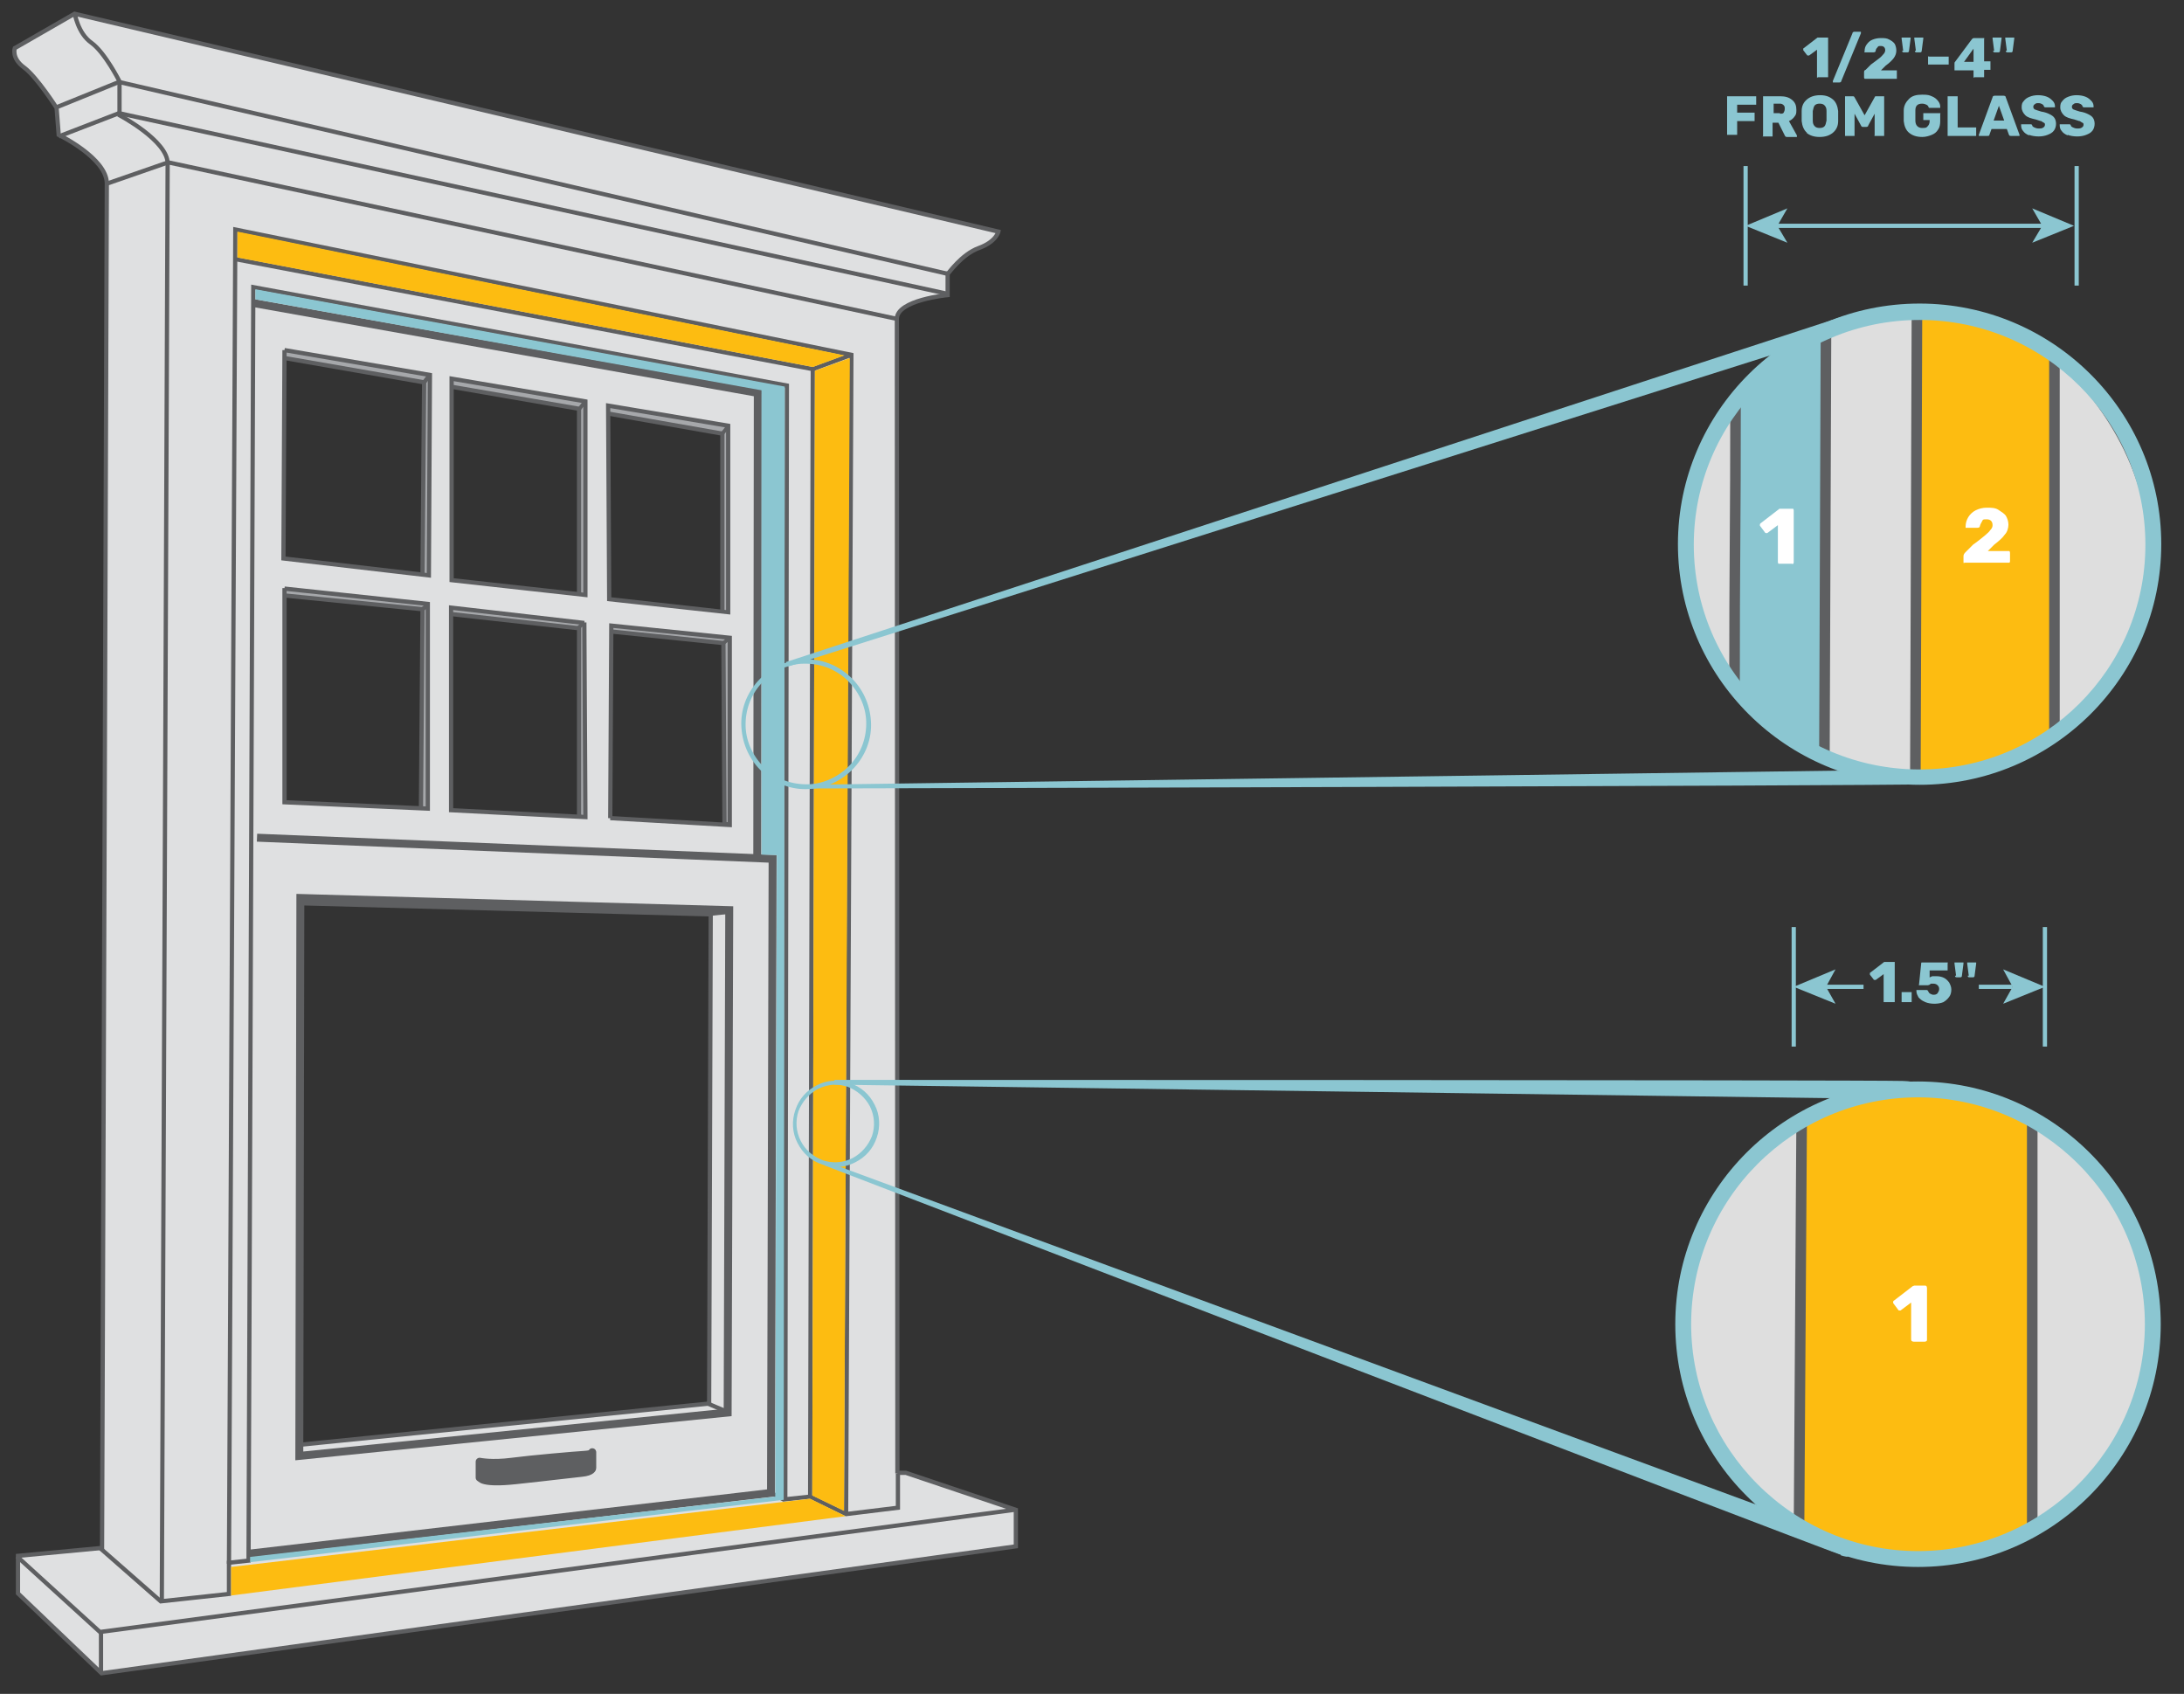 <?xml version="1.0" encoding="UTF-8"?>
<svg id="Layer_1" data-name="Layer 1" xmlns="http://www.w3.org/2000/svg" xmlns:xlink="http://www.w3.org/1999/xlink" version="1.1" viewBox="0 0 413 320.3">
  <rect x="0" y="0" width="413" height="320.3" fill="#333333" stroke="none"/>
  <defs>
    <style>
      .cls-1 {
        fill: #a6a8ab;
      }

      .cls-1, .cls-2, .cls-3, .cls-4, .cls-5, .cls-6, .cls-7 {
        stroke: #5e5f61;
      }

      .cls-1, .cls-2, .cls-3, .cls-4, .cls-5, .cls-7 {
        stroke-miterlimit: 10;
      }

      .cls-1, .cls-4, .cls-5 {
        stroke-width: .8px;
      }

      .cls-2 {
        stroke-width: .7px;
      }

      .cls-2, .cls-8, .cls-3, .cls-4 {
        fill: none;
      }

      .cls-9 {
        clip-path: url(#clippath);
      }

      .cls-8, .cls-10, .cls-11, .cls-12, .cls-13, .cls-14 {
        stroke-width: 0px;
      }

      .cls-10, .cls-11 {
        fill: #fdbc11;
      }

      .cls-3, .cls-6 {
        stroke-width: 1.5px;
      }

      .cls-11, .cls-15, .cls-13 {
        isolation: isolate;
      }

      .cls-11, .cls-13 {
        mix-blend-mode: multiply;
      }

      .cls-5 {
        fill: #dfe0e1;
      }

      .cls-6 {
        fill: #5e5f61;
        stroke-linecap: round;
        stroke-linejoin: round;
      }

      .cls-12, .cls-13 {
        fill: #8bc6d1;
      }

      .cls-14 {
        fill: #fff;
      }

      .cls-7 {
        fill: #dedede;
        stroke-width: 2px;
      }
    </style>
    <clipPath id="clippath">
      <path class="cls-8" d="M318,102.9c0-24.8,20.1-45,45-45s45,20.1,45,45-20.1,45-45,45-45-20.1-45-45Z"/>
    </clipPath>
  </defs>
  <g class="cls-15">
    <g id="Layer_1-2" data-name="Layer 1-2">
      <g>
        <polygon class="cls-1" points="136.6 115.6 136.6 82 115 78.2 114.4 75.4 138.5 79.5 138.6 116.6 136.6 115.6"/>
        <polygon class="cls-1" points="109.5 112.3 109.5 77.3 85.2 73.1 84.1 70.1 112.2 75 112 113.8 109.5 112.3"/>
        <polygon class="cls-1" points="79.9 108.6 80.2 72.3 53.8 67.7 52.8 65.5 82.7 70.4 82.9 109.8 79.9 108.6"/>
        <polygon class="cls-1" points="137 155.8 136.8 121.6 115.5 119.4 114.5 116.5 139.1 119.5 139.7 156.1 137 155.8"/>
        <polygon class="cls-1" points="109.5 154.4 109.5 118.8 85.2 116.1 84.7 113.6 111.9 117 112 154.9 109.5 154.4"/>
        <polygon class="cls-1" points="79.6 152.9 79.9 115.2 53.8 112.6 53.7 109.8 82.5 112.6 82.6 153.3 79.6 152.9"/>
        <path class="cls-5" d="M169.7,278.6s-.1-214.7-.1-218.3,9.6-4.5,9.6-4.5v-4c.1,0,2.6-3.7,5.9-4.9s3.7-3.1,3.7-3.1L14.1,2.6,2.8,9.1s-.7,1.9,1.8,3.7c2.4,1.8,6.1,7.6,6.1,7.6l.4,5.1s9.1,4.4,9.1,9.2-.9,258-.9,258l-15.9,1.5v7.1l15.8,15.1,172.9-24v-6.9l-20.8-7h-1.6,0ZM137.7,80.5v35.3c-.1,0-22.5-2.5-22.5-2.5l-.2-36.6s22.7,3.8,22.7,3.8ZM110.7,75.9v36.6l-25.3-2.8v-38.1l25.3,4.3ZM110.5,117.7l.2,36.8-25.4-1.3v-38.3l25.2,2.9h0ZM53.8,66.2l27.5,4.7-.2,37.9-27.5-3.2s.2-39.4.2-39.4ZM53.8,111.3l27.1,2.9v38.7l-27.1-1.2v-40.5h0ZM134.1,265.4l-77.5,7.8.2-102.4,77.6,2.1-.3,92.5h0ZM115.4,154.7l.2-36.4,22.4,2.3v35.4l-22.6-1.3Z"/>
        <polyline class="cls-4" points="3.2 294.3 18.9 308.6 191.8 285.5"/>
        <line class="cls-4" x1="19.1" y1="308.6" x2="19.1" y2="316.3"/>
        <polyline class="cls-4" points="19 292.8 30.4 302.8 43.3 301.4 43.3 295.5 47 295.1 47.9 54.3 148.8 72.9 148.5 283.5 153.2 283 160 286.3 169.8 285.1 169.8 278.6"/>
        <path class="cls-4" d="M30.6,302.7s1.1-267.5,1.1-271.8-9.1-9.1-9.1-9.1v-6.4s-2.7-5.4-5.3-7.3c-2.6-1.8-3.2-5.7-3.2-5.7"/>
        <polyline class="cls-4" points="20 34.8 31.8 30.7 169.6 60.3"/>
        <polyline class="cls-4" points="11.1 25.8 22.5 21.4 178.9 55.5"/>
        <polyline class="cls-4" points="10.4 20.4 22.5 15.5 179.3 51.8"/>
        <polyline class="cls-3" points="48.6 158.4 146.1 162.4 145.8 282.3 47 293.8"/>
        <polygon class="cls-3" points="56.8 169.8 56.6 275.3 137.6 267.1 137.9 172.1 56.8 169.8"/>
        <polyline class="cls-3" points="143.2 162.4 143.3 74.3 47.9 57.3"/>
        <line class="cls-4" x1="148.3" y1="283.6" x2="145.8" y2="282.3"/>
        <path class="cls-6" d="M90.8,279.4s.2,1.2,6.7.5c6.6-.7,9.6-1.1,12.5-1.4,2-.2,2-.9,2-.9v-3s.2.4-1.5.5-9.9.8-13.7,1.3c-3.8.5-6.1,0-6.1,0v3h0Z"/>
        <line class="cls-4" x1="134.2" y1="172.8" x2="137.9" y2="172.4"/>
        <line class="cls-4" x1="133.6" y1="265.3" x2="137.6" y2="267"/>
        <line class="cls-4" x1="80.2" y1="72.3" x2="81.3" y2="70.9"/>
        <line class="cls-2" x1="109.5" y1="77.4" x2="110.6" y2="76"/>
        <line class="cls-2" x1="136.6" y1="82" x2="137.7" y2="80.6"/>
        <line class="cls-4" x1="79.9" y1="115.2" x2="81" y2="114.3"/>
        <line class="cls-2" x1="109.1" y1="118.9" x2="110.2" y2="118"/>
        <line class="cls-2" x1="136.8" y1="121.6" x2="137.9" y2="120.7"/>
        <line class="cls-2" x1="143.4" y1="74.3" x2="148.8" y2="72.9"/>
        <polyline class="cls-4" points="160 286.3 161 67.1 44.5 43.4 43.3 295.7"/>
        <polyline class="cls-4" points="153.2 283 153.7 69.8 44.5 49"/>
        <line class="cls-4" x1="161" y1="67.1" x2="153.7" y2="69.8"/>
      </g>
      <polygon class="cls-10" points="153.6 282.8 159.6 285.7 160.7 67.7 154.1 70.1 153.6 282.8"/>
      <polygon class="cls-11" points="43.7 301.7 159.9 286.7 153.2 283.4 43.7 296.3 43.7 301.7"/>
      <polygon class="cls-11" points="44.9 43.8 159.7 67.2 153.7 69.4 44.9 48.7 44.9 43.8"/>
      <polygon class="cls-13" points="48.3 54.7 148.4 73.1 148.2 283.6 47.3 295.4 47.3 294.4 146.6 283 146.9 161.7 144 161.6 144 73.8 48.3 56.6 48.3 54.7"/>
      <g>
        <g>
          <path class="cls-10" d="M340.5,289.5c18.3,6.7,27.6,7.1,43.8,0v-78.2c-14.8-6.4-25.3-8.1-43.3,0,0,0-.5,72.7-.5,78.2Z"/>
          <path class="cls-7" d="M384.3,211.4v77.7s22.8-9.8,22.8-38.8-22.8-38.9-22.8-38.9h0Z"/>
          <path class="cls-7" d="M318.1,249.3c0,28.4,22.1,39.7,22.1,39.7l.5-77.6s-22.6,12.9-22.6,37.8h0Z"/>
        </g>
        <path class="cls-12" d="M158,220.6c-.9,0-1.7-.1-2.5-.4-2.1-.7-3.7-2.1-4.7-4.1-1-1.9-1.1-4.2-.4-6.2.7-2.1,2.1-3.7,4.1-4.7,1.9-1,4.2-1.1,6.2-.4,2.1.7,3.7,2.1,4.7,4.1,1,1.9,1.1,4.2.4,6.2-.7,2.1-2.1,3.7-4.1,4.7-1.2.6-2.4.9-3.7.9h0ZM158,205.1c-1.1,0-2.3.3-3.3.8-1.7.9-3,2.4-3.7,4.2-.6,1.8-.5,3.8.4,5.6s2.4,3,4.2,3.7c1.8.6,3.8.5,5.6-.4,1.7-.9,3-2.4,3.7-4.2h0c.6-1.8.5-3.8-.4-5.6-.9-1.7-2.4-3-4.2-3.7-.7-.2-1.5-.4-2.3-.4h0Z"/>
        <path class="cls-12" d="M362.7,296.3c-25.3,0-45.9-20.6-45.9-45.9s20.6-45.9,45.9-45.9,45.9,20.6,45.9,45.9-20.6,45.9-45.9,45.9ZM362.7,207.5c-23.7,0-42.9,19.3-42.9,42.9s19.3,42.9,42.9,42.9,42.9-19.3,42.9-42.9-19.3-42.9-42.9-42.9Z"/>
        <path class="cls-12" d="M157.8,205.1v-.9s195.9,0,202,.2c6.2.1-3.1,3.4-3.1,3.4l-198.9-2.7h0Z"/>
        <path class="cls-12" d="M348.1,294c-5.6-1.9-192.1-73.6-192.1-73.6l.3-.7,183.9,67.8s13.5,8.4,7.9,6.6h0Z"/>
      </g>
      <path class="cls-14" d="M361.5,253.6s-.1-.2-.1-.3v-7l-2,1.5h-.2c-.1,0-.2,0-.3-.2l-.9-1.2v-.2c0-.1,0-.2.2-.3l3.5-2.7c.1,0,.2-.1.3-.1h2c.1,0,.2,0,.3.1,0,0,.1.2.1.3v9.8c0,.1,0,.2-.1.3,0,0-.2.1-.3.1h-2.1c-.1,0-.2,0-.3-.1h-.1Z"/>
      <g>
        <polygon class="cls-12" points="339.2 186.6 347.1 189.8 345.3 186.6 347.1 183.3 339.2 186.6"/>
        <polygon class="cls-12" points="386.7 186.6 378.8 189.8 380.6 186.6 378.8 183.3 386.7 186.6"/>
      </g>
      <rect class="cls-12" x="386.3" y="175.3" width=".8" height="22.6"/>
      <rect class="cls-12" x="338.8" y="175.3" width=".8" height="22.6"/>
      <g>
        <rect class="cls-12" x="335.7" y="42.3" width="50.9" height=".8"/>
        <polygon class="cls-12" points="330.1 42.7 338 45.9 336.1 42.7 338 39.4 330.1 42.7"/>
        <polygon class="cls-12" points="392.2 42.7 384.3 45.9 386.2 42.7 384.3 39.4 392.2 42.7"/>
      </g>
      <rect class="cls-12" x="392.3" y="31.4" width=".8" height="22.6"/>
      <rect class="cls-12" x="329.7" y="31.4" width=".8" height="22.6"/>
      <g>
        <rect class="cls-12" x="344.8" y="186.2" width="7.6" height=".8"/>
        <rect class="cls-12" x="374.2" y="186.2" width="6.4" height=".8"/>
      </g>
      <g>
        <path class="cls-12" d="M156.8,148.4c-1.2.5-2.5.7-3.8.8-3.3.2-6.4-1-8.8-3.2-2.4-2.2-3.8-5.2-4-8.5s1-6.4,3.2-8.8c2.2-2.4,5.2-3.8,8.5-4s6.4,1,8.8,3.2c2.4,2.2,3.8,5.2,4,8.5s-1,6.4-3.2,8.8c-1.3,1.4-2.9,2.5-4.7,3.2ZM148.4,126.2c-1.7.6-3.1,1.6-4.4,3-2.1,2.3-3.1,5.2-3,8.2s1.5,5.8,3.7,7.9,5.2,3.1,8.2,3,5.8-1.5,7.9-3.7c2.1-2.3,3.1-5.2,3-8.2h0c-.1-3-1.5-5.8-3.7-7.9-2.3-2.1-5.2-3.1-8.2-3-1.2,0-2.4.3-3.5.7Z"/>
        <path class="cls-12" d="M149,126l-.4-.8s192.5-63,199.4-65.2,1.3,2.6,1.3,2.6l-200.2,63.4h0Z"/>
        <path class="cls-12" d="M363.8,148.3c-5.9.3-211.9.8-211.9.8l.7-.7,211.1-2.9s6,2.6.1,2.8h0Z"/>
      </g>
      <g class="cls-9">
        <g>
          <path class="cls-12" d="M344.6,142.7V63.1c-6.2,3.8-10.3,7.7-15.9,13.1v54.7c5.7,5.4,9.6,8,15.9,11.9h0Z"/>
          <path class="cls-10" d="M362.8,147.1c10.8-.2,19.2-3.9,25.5-7.8v-72.5c-9.6-5.2-14.9-6.9-25.6-7.1v87.4h.1Z"/>
          <path class="cls-7" d="M388.5,66.7v72.5c5.7-3,18.8-16.5,18.8-34.6s-11.7-32.3-18.8-38h0Z"/>
          <path class="cls-7" d="M345.3,62.5l-.3,81.1s2.5,1.4,7.2,2.5,10,1.1,10,1.1l.3-88.2s-2.9-.5-8.6.8-8.5,2.6-8.5,2.6h-.1Z"/>
          <path class="cls-7" d="M318.6,101.3c0,6.9.9,17.7,9.4,28.8,0-24.6.2-30.3.2-54.9-6,7.2-9.6,17.5-9.6,26.1Z"/>
        </g>
      </g>
      <path class="cls-12" d="M363,148.4c-25.2,0-45.7-20.4-45.7-45.5s20.5-45.5,45.7-45.5,45.7,20.4,45.7,45.5-20.5,45.5-45.7,45.5ZM363,60.5c-23.5,0-42.7,19-42.7,42.5s19.1,42.5,42.7,42.5,42.7-19,42.7-42.5-19.1-42.5-42.7-42.5Z"/>
    </g>
  </g>
  <path class="cls-14" d="M336.3,106.6s-.1-.2-.1-.3v-7l-2,1.5h-.2c-.1,0-.2,0-.3-.2l-.9-1.2v-.2c0,0,0-.2.2-.3l3.5-2.7s.2,0,.3,0h2c.1,0,.2,0,.3,0,0,0,.1.2.1.3v9.8c0,0,0,.2-.1.3s-.2,0-.3,0h-2.1s-.2,0-.3,0h-.1Z"/>
  <path class="cls-14" d="M371.4,106.6s-.1-.2-.1-.3v-1.1c0-.3.1-.5.4-.8l1.4-1.4c1-.7,1.7-1.3,2.2-1.7s.9-.8,1.1-1.1c.3-.3.4-.6.4-.9,0-.7-.4-1.1-1.1-1.1s-.7,0-.9.4-.3.5-.4.9c0,.2-.2.3-.5.3h-2.2v-.2c0-.7.2-1.3.5-1.8s.8-1,1.4-1.3,1.3-.5,2.1-.5,1.6,0,2.2.4,1.1.7,1.4,1.1c.3.5.5,1.1.5,1.7s-.2,1.4-.7,1.9c-.4.6-1.1,1.2-2,1.9l-1.2,1.2h3.8c.1,0,.2,0,.3,0,0,0,.1.2.1.3v1.6c0,0,0,.2-.1.3,0,0-.2,0-.3,0h-7.8c-.1,0-.2,0-.3,0h-.2Z"/>
  <g>
    <path class="cls-12" d="M343.6,14.7c0,0,0-.1,0-.2v-5.1l-1.5,1.1c0,0-.1,0-.2,0,0,0-.2,0-.2-.1l-.7-.9c0,0,0-.1,0-.2,0-.1,0-.2.1-.2l2.6-2c0,0,.2,0,.3,0h1.5c0,0,.1,0,.2,0,0,0,0,.1,0,.2v7.1c0,0,0,.1,0,.2,0,0-.1,0-.2,0h-1.5c0,0-.1,0-.2,0Z"/>
    <path class="cls-12" d="M346.6,15.6s0-.1,0-.2,0,0,0-.1l3.7-9c0-.2.2-.3.4-.3h1c0,0,.1,0,.2,0,0,0,0,.1,0,.2s0,0,0,.1l-3.7,9c0,.2-.2.3-.4.3h-1c0,0-.1,0-.2,0Z"/>
    <path class="cls-12" d="M352.5,14.7c0,0,0-.1,0-.2v-.8c0-.2,0-.4.3-.5l1-1c.7-.5,1.2-.9,1.6-1.2.4-.3.6-.6.8-.8.2-.2.3-.5.3-.7,0-.5-.3-.8-.8-.8s-.5,0-.7.3c-.2.2-.3.4-.3.6,0,.2-.2.3-.4.3h-1.5c0,0-.1,0-.2,0s0-.1,0-.2c0-.5.1-.9.4-1.3.3-.4.6-.7,1.1-.9.5-.2,1-.3,1.6-.3s1.1,0,1.6.3c.4.2.8.5,1,.8.2.4.3.8.3,1.3s-.2,1-.5,1.4-.8.9-1.5,1.4l-.9.9h2.8c0,0,.1,0,.2,0,0,0,0,.1,0,.2v1.2c0,0,0,.1,0,.2,0,0-.1,0-.2,0h-5.7c0,0-.1,0-.2,0Z"/>
    <path class="cls-12" d="M359.9,9.6l-.3-2.3c0-.1,0-.2,0-.2,0,0,.1,0,.2,0h1.3c0,0,.2,0,.2,0,0,0,0,.1,0,.2l-.3,2.3c0,.2-.1.3-.3.3h-.7c-.2,0-.3-.1-.3-.3ZM362.3,9.6l-.3-2.3c0-.1,0-.2,0-.2,0,0,.1,0,.2,0h1.3c0,0,.2,0,.2,0,0,0,0,.1,0,.2l-.3,2.3c0,.2-.1.3-.3.3h-.7c-.2,0-.3-.1-.3-.3Z"/>
    <path class="cls-12" d="M364.6,12.2c0,0,0-.1,0-.2v-1.1c0,0,0-.1,0-.2s.1,0,.2,0h3.5c0,0,.1,0,.2,0,0,0,0,.1,0,.2v1.1c0,0,0,.1,0,.2,0,0-.1,0-.2,0h-3.5c0,0-.1,0-.2,0Z"/>
    <path class="cls-12" d="M373.2,14.7c0,0,0-.1,0-.2v-1.2h-3.4c0,0-.1,0-.2,0,0,0,0-.1,0-.2v-1.1c0-.1,0-.2.1-.3l3.2-4.3c.1-.1.2-.2.4-.2h1.7c0,0,.1,0,.2,0s0,.1,0,.2v4.2h1c0,0,.2,0,.2,0,0,0,0,.1,0,.2v1.2c0,0,0,.1,0,.2,0,0-.1,0-.2,0h-1v1.2c0,0,0,.1,0,.2,0,0-.1,0-.2,0h-1.4c0,0-.1,0-.2,0ZM371.4,11.7h1.8v-2.5l-1.8,2.5Z"/>
    <path class="cls-12" d="M377.1,9.6l-.3-2.3c0-.1,0-.2,0-.2,0,0,.1,0,.2,0h1.3c0,0,.2,0,.2,0,0,0,0,.1,0,.2l-.3,2.3c0,.2-.1.3-.3.3h-.7c-.2,0-.3-.1-.3-.3ZM379.5,9.6l-.3-2.3c0-.1,0-.2,0-.2,0,0,.1,0,.2,0h1.3c0,0,.2,0,.2,0,0,0,0,.1,0,.2l-.3,2.3c0,.2-.1.3-.3.3h-.7c-.2,0-.3-.1-.3-.3Z"/>
    <path class="cls-12" d="M326.6,25.7c0,0,0-.1,0-.2v-7.1c0,0,0-.1,0-.2,0,0,.1,0,.2,0h5.1c0,0,.1,0,.2,0,0,0,0,.1,0,.2v1.2c0,0,0,.1,0,.2,0,0-.1,0-.2,0h-3.4v1.5h3.1c0,0,.1,0,.2,0,0,0,0,.1,0,.2v1.2c0,0,0,.1,0,.2,0,0-.1,0-.2,0h-3.1v2.4c0,0,0,.1,0,.2,0,0-.1,0-.2,0h-1.5c0,0-.1,0-.2,0Z"/>
    <path class="cls-12" d="M333.4,25.7c0,0,0-.1,0-.2v-7.1c0,0,0-.1,0-.2,0,0,.1,0,.2,0h3c1,0,1.7.2,2.3.7s.8,1.1.8,1.9-.1.9-.4,1.3-.6.6-1,.8l1.5,2.7s0,0,0,.1c0,0,0,.1,0,.2,0,0,0,0-.2,0h-1.6c-.2,0-.4,0-.5-.3l-1.2-2.4h-1.1v2.4c0,0,0,.1,0,.2,0,0-.1,0-.2,0h-1.5c0,0-.1,0-.2,0ZM336.6,21.5c.3,0,.6,0,.7-.2s.2-.4.2-.7,0-.5-.2-.7c-.2-.2-.4-.3-.7-.3h-1.2v1.8h1.2Z"/>
    <path class="cls-12" d="M341.7,25.1c-.6-.5-.9-1.3-1-2.2,0-.2,0-.5,0-.9s0-.7,0-1c0-1,.4-1.7,1-2.2s1.4-.8,2.5-.8,1.8.3,2.4.8.9,1.3,1,2.2c0,.4,0,.7,0,1s0,.5,0,.9c0,1-.4,1.7-1,2.2s-1.4.8-2.5.8-1.9-.3-2.5-.8ZM345,23.9c.2-.2.3-.6.4-1.1,0-.4,0-.7,0-.9s0-.5,0-.9c0-.5-.1-.8-.4-1.1-.2-.2-.5-.3-.9-.3s-.7.1-.9.3-.3.6-.4,1.1c0,.2,0,.5,0,.9s0,.7,0,.9c0,.5.1.8.4,1.1.2.2.5.3.9.3s.7-.1.9-.3Z"/>
    <path class="cls-12" d="M348.9,25.7c0,0,0-.1,0-.2v-7.1c0,0,0-.1,0-.2,0,0,.1,0,.2,0h1.2c.2,0,.3,0,.4.2l1.9,3.4,1.9-3.4c0-.2.2-.2.4-.2h1.2c0,0,.1,0,.2,0,0,0,0,.1,0,.2v7.1c0,0,0,.1,0,.2,0,0-.1,0-.2,0h-1.4c0,0-.1,0-.2,0s0-.1,0-.2v-4l-1.2,2.2c0,.2-.2.3-.4.3h-.6c-.1,0-.3,0-.4-.3l-1.2-2.2v4c0,0,0,.1,0,.2,0,0-.1,0-.2,0h-1.4c0,0-.1,0-.2,0Z"/>
    <path class="cls-12" d="M361,25.1c-.6-.5-.9-1.3-1-2.2,0-.2,0-.5,0-1s0-.8,0-1c0-.9.4-1.6,1-2.2s1.4-.8,2.5-.8,1.3.1,1.8.3c.5.2.9.5,1.2.9.3.4.4.7.4,1.1,0,0,0,.1,0,.2,0,0-.1,0-.2,0h-1.7c0,0-.1,0-.2,0,0,0,0,0-.1-.1,0-.2-.2-.4-.4-.5s-.5-.2-.8-.2c-.9,0-1.3.4-1.3,1.3,0,.2,0,.5,0,.9s0,.7,0,1c0,.9.5,1.4,1.3,1.4s.8-.1,1-.3.4-.5.4-1v-.2h-1c0,0-.1,0-.2,0,0,0,0-.1,0-.2v-.9c0,0,0-.1,0-.2,0,0,.1,0,.2,0h2.8c0,0,.1,0,.2,0s0,.1,0,.2v1.3c0,.6-.1,1.2-.4,1.6-.3.5-.7.8-1.2,1-.5.2-1.1.4-1.8.4-1.1,0-1.9-.3-2.5-.8Z"/>
    <path class="cls-12" d="M368.3,25.7c0,0,0-.1,0-.2v-7.1c0,0,0-.1,0-.2,0,0,.1,0,.2,0h1.5c0,0,.1,0,.2,0,0,0,0,.1,0,.2v5.7h3.3c0,0,.1,0,.2,0,0,0,0,.1,0,.2v1.2c0,0,0,.1,0,.2,0,0-.1,0-.2,0h-5.1c0,0-.1,0-.2,0Z"/>
    <path class="cls-12" d="M374.2,25.7s0-.1,0-.2,0,0,0,0l2.6-7.1c0-.2.2-.3.4-.3h1.7c.2,0,.4.1.4.3l2.6,7.1s0,0,0,0,0,.1,0,.2c0,0-.1,0-.2,0h-1.4c-.2,0-.3,0-.4-.2l-.4-1.1h-2.9l-.4,1.1c0,.2-.2.2-.4.2h-1.4c0,0-.1,0-.2,0ZM377,22.8h2l-1-2.8-1,2.8Z"/>
    <path class="cls-12" d="M383.7,25.6c-.5-.2-.9-.5-1.1-.8-.3-.3-.4-.7-.4-1.1,0,0,0-.1,0-.2,0,0,.1,0,.2,0h1.5c0,0,.2,0,.2,0s.1,0,.2.2c0,.2.2.3.4.4.2.1.5.2.8.2s.7,0,.9-.2c.2-.1.3-.3.3-.5s0-.3-.2-.4c-.1,0-.3-.2-.5-.3-.2,0-.6-.2-1-.3-.9-.2-1.6-.4-2-.8s-.7-.9-.7-1.5.1-.9.4-1.2c.3-.4.6-.6,1.1-.8.5-.2,1-.3,1.6-.3s1.2.1,1.7.3c.5.2.8.5,1.1.8.3.3.4.7.4,1,0,0,0,.1,0,.2,0,0,0,0-.2,0h-1.5c-.2,0-.3,0-.4-.2,0-.2-.2-.3-.3-.4-.2-.1-.4-.2-.7-.2s-.5,0-.7.2c-.2.1-.3.3-.3.5s.1.4.3.5c.2.1.6.2,1.2.4.7.1,1.2.3,1.6.5.4.2.7.4.9.7.2.3.3.7.3,1.1s-.1.9-.4,1.3-.7.6-1.2.8c-.5.2-1.1.3-1.7.3s-1.3-.1-1.8-.3Z"/>
    <path class="cls-12" d="M391,25.6c-.5-.2-.9-.5-1.1-.8-.3-.3-.4-.7-.4-1.1,0,0,0-.1,0-.2,0,0,.1,0,.2,0h1.5c0,0,.2,0,.2,0s.1,0,.2.2c0,.2.2.3.4.4.2.1.5.2.8.2s.7,0,.9-.2c.2-.1.3-.3.3-.5s0-.3-.2-.4c-.1,0-.3-.2-.5-.3-.2,0-.6-.2-1-.3-.9-.2-1.6-.4-2-.8s-.7-.9-.7-1.5.1-.9.4-1.2c.3-.4.6-.6,1.1-.8.5-.2,1-.3,1.6-.3s1.2.1,1.7.3c.5.2.8.5,1.1.8.3.3.4.7.4,1,0,0,0,.1,0,.2,0,0,0,0-.2,0h-1.5c-.2,0-.3,0-.4-.2,0-.2-.2-.3-.3-.4-.2-.1-.4-.2-.7-.2s-.5,0-.7.2c-.2.1-.3.3-.3.5s.1.4.3.5c.2.1.6.2,1.2.4.7.1,1.2.3,1.6.5.4.2.7.4.9.7.2.3.3.7.3,1.1s-.1.9-.4,1.3-.7.6-1.2.8c-.5.2-1.1.3-1.7.3s-1.3-.1-1.8-.3Z"/>
  </g>
  <g>
    <path class="cls-12" d="M356.2,189.5c0,0,0-.1,0-.2v-5.1l-1.5,1.1c0,0-.1,0-.2,0,0,0-.2,0-.2-.1l-.7-.9c0,0,0-.1,0-.2,0-.1,0-.2.1-.2l2.6-2c0,0,.2,0,.3,0h1.5c0,0,.1,0,.2,0,0,0,0,.1,0,.2v7.2c0,0,0,.1,0,.2,0,0-.1,0-.2,0h-1.5c0,0-.1,0-.2,0Z"/>
    <path class="cls-12" d="M359.6,189.5c0,0,0-.1,0-.2v-1.5c0,0,0-.1,0-.2,0,0,.1,0,.2,0h1.5c0,0,.1,0,.2,0,0,0,0,.1,0,.2v1.5c0,0,0,.1,0,.2,0,0-.1,0-.2,0h-1.5c0,0-.1,0-.2,0Z"/>
    <path class="cls-12" d="M363.9,189.4c-.5-.2-.8-.5-1.1-.8-.2-.4-.4-.7-.4-1.2,0,0,0-.1,0-.2,0,0,0,0,.2,0h1.6c.2,0,.3,0,.4.2.1.2.2.4.4.5.2.1.4.2.6.2s.6,0,.8-.3.3-.5.3-.8-.1-.5-.3-.7c-.2-.2-.5-.3-.8-.3s-.3,0-.4,0c-.1,0-.2.1-.3.2-.1,0-.2.1-.3.1h-1.5c0,0-.1,0-.2,0s0-.1,0-.2l.4-3.9c0-.1,0-.2.1-.2,0,0,.2,0,.2,0h4.5c0,0,.1,0,.2,0s0,.1,0,.2v1.1c0,0,0,.1,0,.2,0,0-.1,0-.2,0h-3.2v1.4c0-.1.2-.2.5-.3.2,0,.5,0,.9,0s.9.1,1.3.3c.4.2.7.5,1,.9.2.4.4.8.4,1.3s-.1,1-.4,1.4c-.3.4-.6.7-1.1,1-.5.2-1.1.3-1.7.3s-1.2-.1-1.7-.3Z"/>
    <path class="cls-12" d="M369.9,184.5l-.3-2.3c0-.1,0-.2,0-.2,0,0,.1,0,.2,0h1.3c0,0,.2,0,.2,0,0,0,0,.1,0,.2l-.3,2.3c0,.2-.1.3-.3.3h-.7c-.2,0-.3-.1-.3-.3ZM372.3,184.5l-.3-2.3c0-.1,0-.2,0-.2,0,0,.1,0,.2,0h1.3c0,0,.2,0,.2,0,0,0,0,.1,0,.2l-.3,2.3c0,.2-.1.3-.3.3h-.7c-.2,0-.3-.1-.3-.3Z"/>
  </g>
</svg>